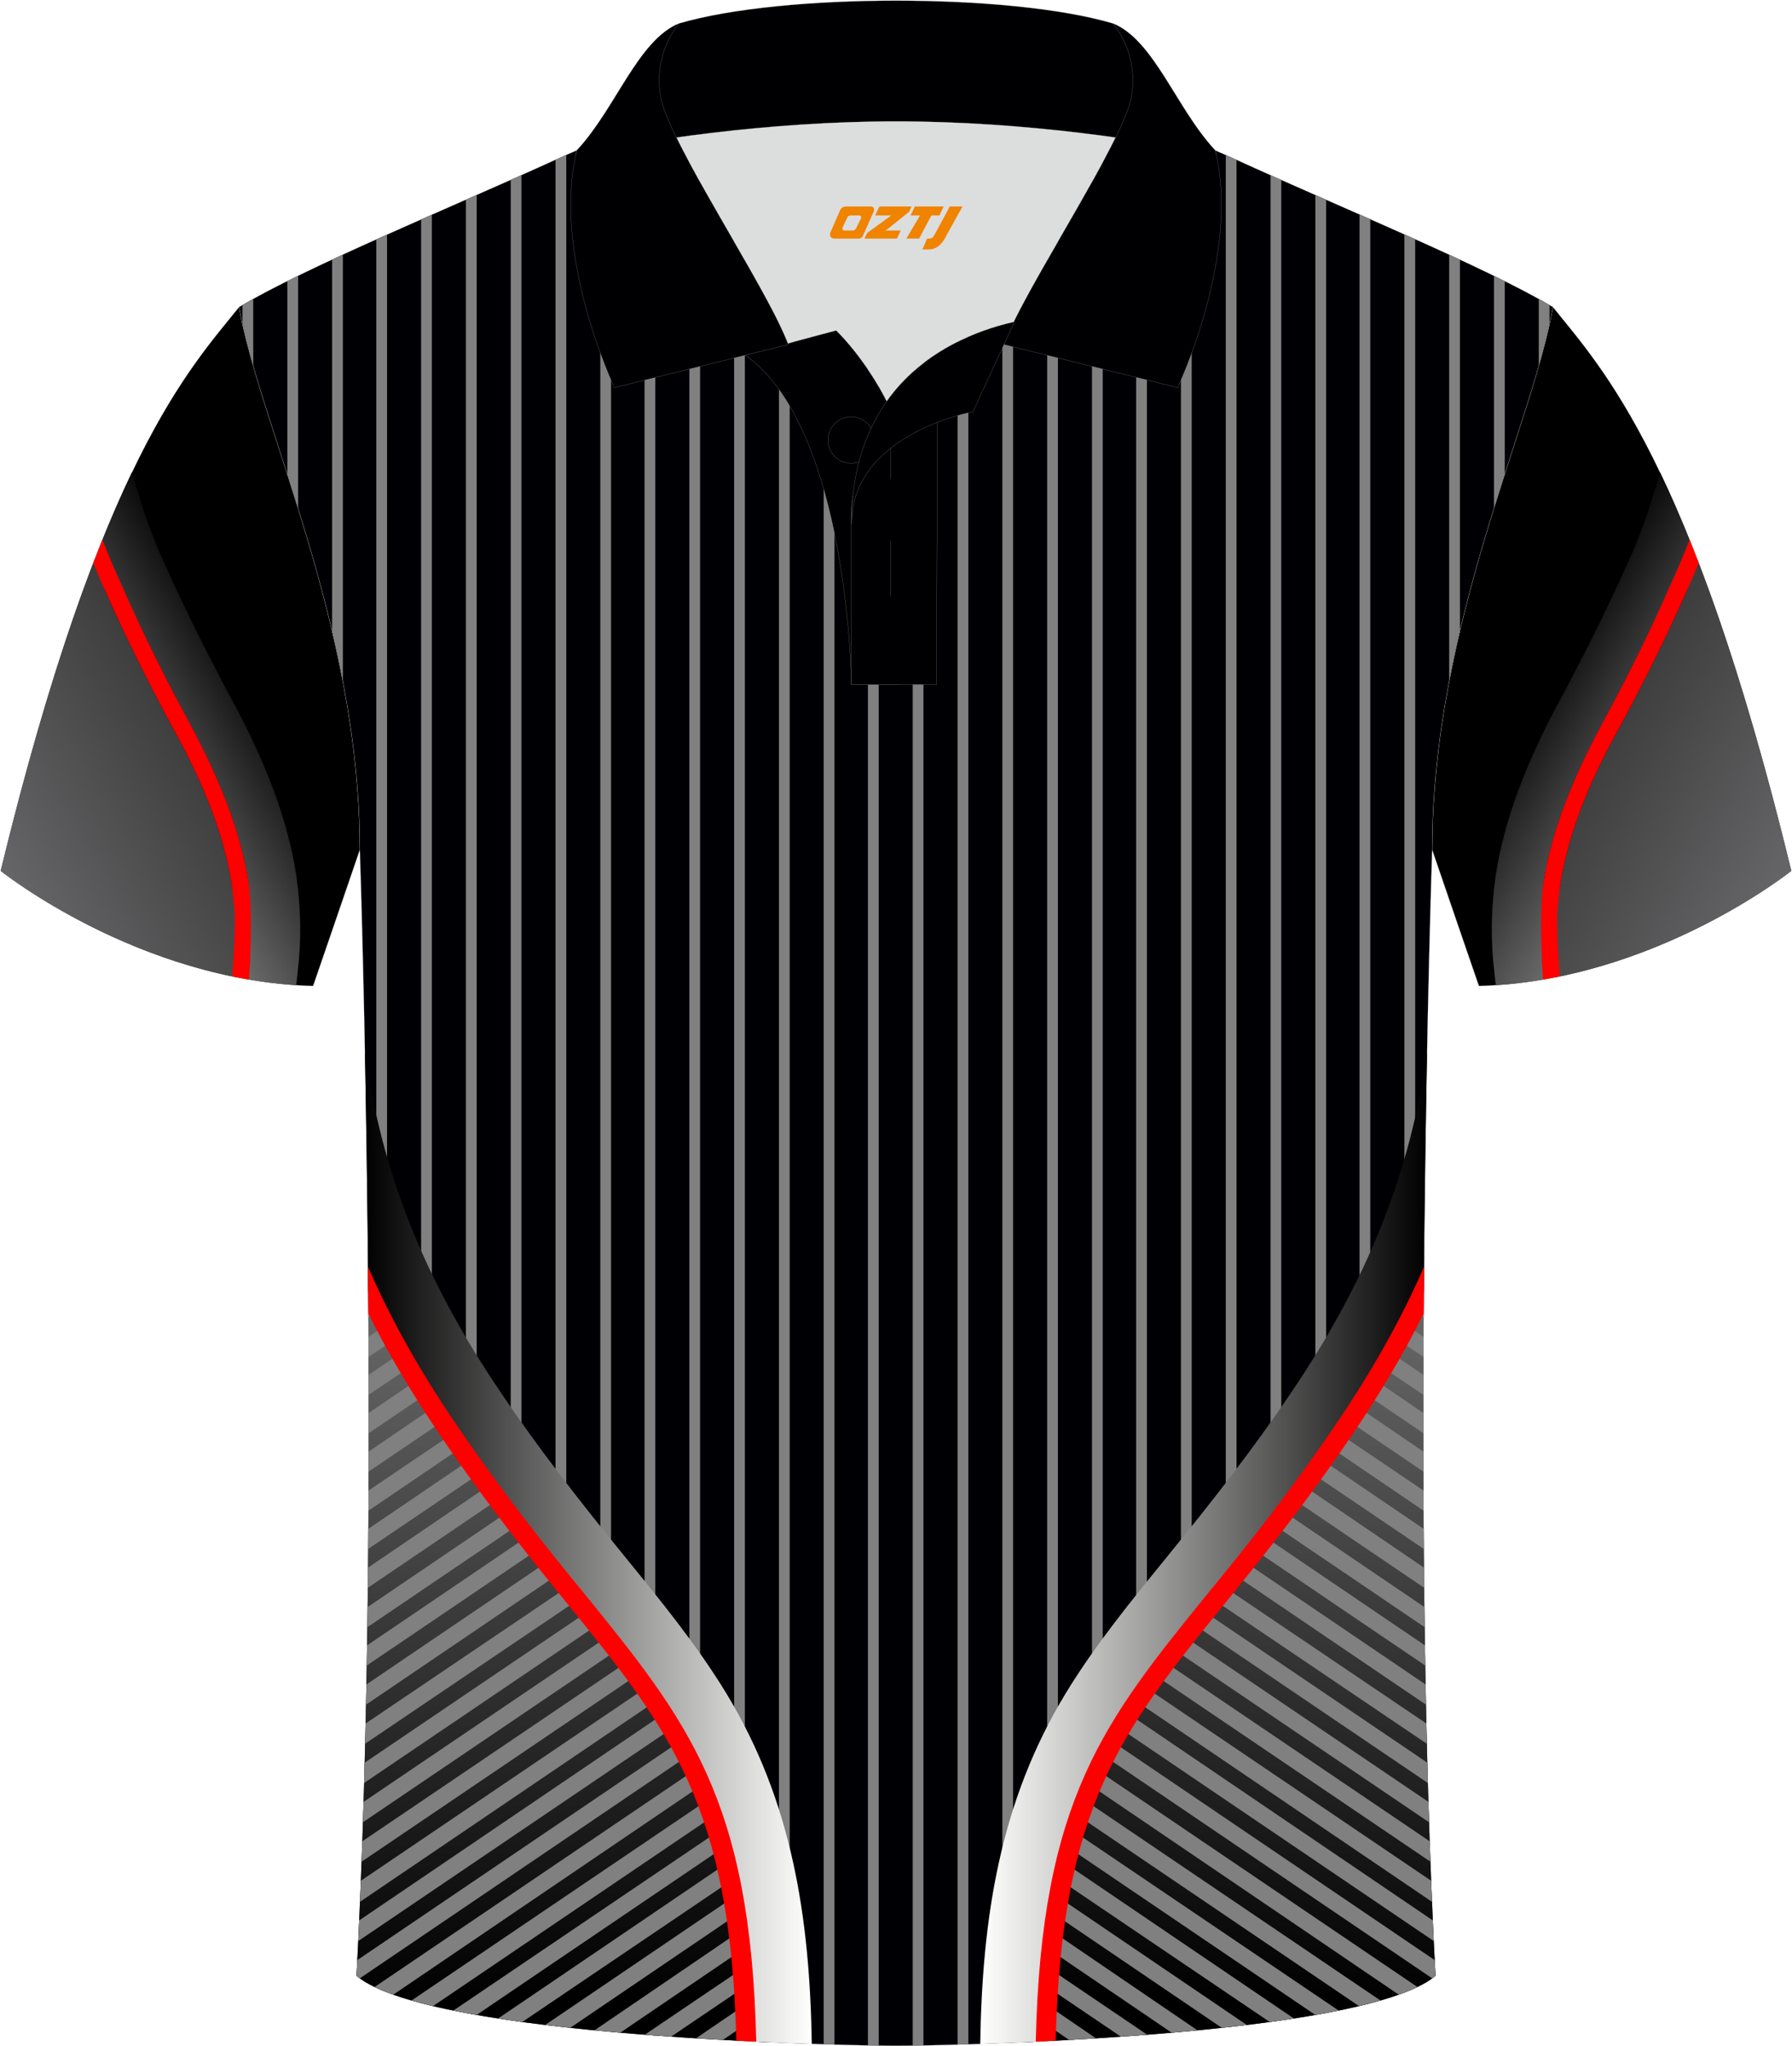 <?xml version="1.0" encoding="utf-8"?>
<!-- Generator: Adobe Illustrator 24.0.0, SVG Export Plug-In . SVG Version: 6.00 Build 0)  -->
<svg xmlns="http://www.w3.org/2000/svg" xmlns:xlink="http://www.w3.org/1999/xlink" version="1.1" id="图层_1" x="0px" y="0px" width="379.8px" height="433.5px" viewBox="0 0 379.8 433.5" enable-background="new 0 0 379.8 433.5" xml:space="preserve">
<g>
	<g>
		<path fill-rule="evenodd" clip-rule="evenodd" stroke="#DCDDDD" stroke-width="0.028" stroke-miterlimit="22.926" d="    M329.13,65.04c10.24,12.8,29.36,32.42,50.52,119.44c0,0-29.19,23.38-66.21,24.4c0,0-7.17-20.82-9.9-28.84    C303.54,132.26,324.85,89.8,329.13,65.04z"/>
		<g>
			
				<linearGradient id="SVGID_1_" gradientUnits="userSpaceOnUse" x1="-816.335" y1="189.759" x2="-741.63" y2="146.628" gradientTransform="matrix(-1 0 0 1 -420.641 0)">
				<stop offset="1.300000e-07" style="stop-color:#FFFFFE"/>
				<stop offset="1" style="stop-color:#000000"/>
			</linearGradient>
			<path fill-rule="evenodd" clip-rule="evenodd" fill="url(#SVGID_1_)" d="M316.96,185.74c1.95-13.05,7.21-25.38,13.41-36.98     c5.11-9.47,9.92-19.06,14.36-28.92c0.25-0.38,0.31-0.78,0.55-1.17c2.88-6.45,4.8-12.44,6.54-18.64     c2.19,4.56,4.45,9.71,6.78,15.57c-1.64,2.9-3.4,5.94-4.51,8.49c-4.16,9.27-9.52,20.04-14.74,29.59     c-5.81,10.91-10.51,22.08-12.25,33.52c-0.23,1.82,0.56,4.51,0.43,6.45c-0.55,0.25-0.86,7.63-0.55,11.79     c-0.01,0.11,0.11,0.9,0.32,2.03c-3.34,0.58-6.77,1.01-10.28,1.24c-0.17-1.44-0.29-2.47-0.3-2.8     C315.88,199.22,316.03,192.32,316.96,185.74z"/>
			
				<linearGradient id="SVGID_2_" gradientUnits="userSpaceOnUse" x1="-800.937" y1="183.365" x2="-747.978" y2="152.79" gradientTransform="matrix(-1 0 0 1 -420.641 0)">
				<stop offset="1.300000e-07" style="stop-color:#666668"/>
				<stop offset="1" style="stop-color:#333333"/>
			</linearGradient>
			<path fill-rule="evenodd" clip-rule="evenodd" fill="url(#SVGID_2_)" d="M342.52,155.45c5.22-9.56,10.6-20.32,14.77-29.79     c0.74-1.62,1.62-4.41,2.44-7.2c6.26,16.18,12.98,37.48,19.93,66.03c0,0-21.09,16.89-50.16,22.58     c-0.42-6.41-0.65-12.74-0.46-14.96c0.09-1.53,1.42-3.12,1.57-4.34C332.32,176.75,336.76,165.96,342.52,155.45z"/>
			<path fill-rule="evenodd" clip-rule="evenodd" fill="#FF0000" d="M358.09,114.33c-1.11,2.93-2.49,6.2-4.1,9.67     c-4.07,9.38-9.44,20.15-14.66,29.7c-5.81,10.91-10.51,22.09-12.25,33.52c-0.65,4.44-0.54,13.16-0.05,20.3     c1.19-0.2,2.37-0.43,3.54-0.67c-0.41-5.39-0.7-11.59-0.45-14.31c0.2-1.62,0.29-3.16,0.5-4.79c1.7-11.02,6.14-21.81,11.9-32.32     c5.22-9.55,10.6-20.32,14.77-29.79c1.02-2.22,1.92-4.35,2.74-6.38C359.38,117.56,358.73,115.92,358.09,114.33z"/>
		</g>
	</g>
	<g>
		<path fill-rule="evenodd" clip-rule="evenodd" stroke="#DCDDDD" stroke-width="0.028" stroke-miterlimit="22.926" d="    M50.67,65.04C40.43,77.84,21.31,97.46,0.15,184.48c0,0,29.19,23.38,66.21,24.4c0,0,7.17-20.82,9.9-28.84    C76.26,132.26,54.95,89.8,50.67,65.04z"/>
		<g>
			<linearGradient id="SVGID_5_" gradientUnits="userSpaceOnUse" x1="-15.894" y1="189.759" x2="58.811" y2="146.628">
				<stop offset="1.300000e-07" style="stop-color:#FFFFFE"/>
				<stop offset="1" style="stop-color:#000000"/>
			</linearGradient>
			<path fill-rule="evenodd" clip-rule="evenodd" fill="url(#SVGID_5_)" d="M62.84,185.74c-1.95-13.05-7.21-25.38-13.41-36.98     c-5.11-9.47-9.92-19.06-14.36-28.92c-0.25-0.38-0.31-0.78-0.55-1.17c-2.88-6.45-4.8-12.44-6.54-18.64     c-2.19,4.56-4.45,9.71-6.78,15.57c1.64,2.9,3.4,5.94,4.51,8.49c4.16,9.27,9.52,20.04,14.74,29.59     c5.81,10.91,10.51,22.08,12.25,33.52c0.23,1.82-0.56,4.51-0.43,6.45c0.55,0.25,0.86,7.63,0.55,11.79     c0.01,0.11-0.11,0.9-0.32,2.03c3.34,0.58,6.77,1.01,10.28,1.24c0.17-1.44,0.29-2.47,0.3-2.8     C63.92,199.22,63.77,192.32,62.84,185.74z"/>
			<linearGradient id="SVGID_8_" gradientUnits="userSpaceOnUse" x1="-0.496" y1="183.365" x2="52.463" y2="152.79">
				<stop offset="1.300000e-07" style="stop-color:#666668"/>
				<stop offset="1" style="stop-color:#333333"/>
			</linearGradient>
			<path fill-rule="evenodd" clip-rule="evenodd" fill="url(#SVGID_8_)" d="M37.28,155.45c-5.22-9.56-10.6-20.32-14.77-29.79     c-0.74-1.62-1.62-4.41-2.44-7.2c-6.26,16.18-12.98,37.48-19.93,66.03c0,0,21.09,16.89,50.16,22.58     c0.42-6.41,0.65-12.74,0.46-14.96c-0.09-1.53-1.42-3.12-1.57-4.34C47.48,176.75,43.04,165.96,37.28,155.45z"/>
			<path fill-rule="evenodd" clip-rule="evenodd" fill="#FF0000" d="M21.71,114.33c1.11,2.93,2.49,6.2,4.1,9.67     c4.07,9.38,9.44,20.15,14.66,29.7c5.81,10.91,10.51,22.09,12.25,33.52c0.65,4.44,0.54,13.16,0.05,20.3     c-1.19-0.2-2.37-0.43-3.54-0.67c0.41-5.39,0.7-11.59,0.45-14.31c-0.2-1.62-0.29-3.16-0.5-4.79c-1.7-11.02-6.14-21.81-11.9-32.32     c-5.22-9.55-10.6-20.32-14.77-29.79c-1.02-2.22-1.92-4.35-2.74-6.38C20.42,117.56,21.07,115.92,21.71,114.33z"/>
		</g>
	</g>
	<g>
		
			<path fill-rule="evenodd" clip-rule="evenodd" fill="#000004" stroke="#DCDDDD" stroke-width="0.028" stroke-miterlimit="22.926" d="    M76.26,180.05c0,0,4.68,137.15-0.7,238.51c15.6,13.15,104.62,14.84,114.34,14.82c9.72,0.03,98.74-1.67,114.34-14.82    c-5.38-101.36-0.7-238.51-0.7-238.51c0-47.79,21.31-90.25,25.59-115c-13.68-8.25-45.44-21.32-67.38-31.34    c-5.84-2.65-10.73-4.57-15.09-5.94L133.1,27.75c-4.32,1.37-9.2,3.29-15.06,5.95C96.1,43.72,64.34,56.79,50.67,65.04    C54.95,89.8,76.26,132.26,76.26,180.05z"/>
		<path fill-rule="evenodd" clip-rule="evenodd" fill="#808080" d="M195.72,433.31V27.76h-2.28v405.59L195.72,433.31L195.72,433.31z     M79.75,421.1c0.71,0.33,1.47,0.65,2.28,0.97V49.69l-2.28,1.02V421.1L79.75,421.1z M89.25,424.35c0.74,0.19,1.5,0.38,2.28,0.57    V45.48l-2.28,1.01V424.35L89.25,424.35z M98.75,426.44c0.75,0.14,1.51,0.28,2.28,0.41V41.3l-2.28,1V426.44L98.75,426.44z     M108.24,428l2.28,0.32V37.09l-2.28,1.01V428L108.24,428z M117.74,429.23l2.28,0.26V32.82c-0.64,0.28-1.3,0.58-1.97,0.88    l-0.31,0.14V429.23L117.74,429.23z M127.23,430.23l2.28,0.21V28.97c-0.74,0.27-1.5,0.55-2.28,0.85V430.23L127.23,430.23z     M136.61,431.04l2.28,0.18V27.75l-2.28,0V431.04L136.61,431.04z M146.1,431.72l2.28,0.14V27.75l-2.28,0L146.1,431.72L146.1,431.72    z M155.59,432.28l2.28,0.12V27.75h-2.28L155.59,432.28L155.59,432.28z M165.09,432.72l2.28,0.09V27.75h-2.28V432.72L165.09,432.72    z M174.58,433.07l2.28,0.07V27.75h-2.28V433.07L174.58,433.07z M183.95,433.31l2.28,0.04V27.76h-2.28V433.31L183.95,433.31z     M202.95,433.14l2.28-0.07V27.76h-2.28V433.14L202.95,433.14z M212.44,432.81l2.28-0.09V27.76h-2.28V432.81L212.44,432.81z     M221.94,432.39l2.28-0.12V27.76h-2.28V432.39L221.94,432.39z M231.44,431.86l2.28-0.14V27.76l-2.28,0V431.86L231.44,431.86z     M240.8,431.22l2.28-0.18V27.76l-2.28,0V431.22L240.8,431.22z M250.29,430.44l2.28-0.21V29.83c-0.78-0.3-1.54-0.58-2.28-0.85    V430.44L250.29,430.44z M259.79,429.49l2.28-0.26V33.84l-0.31-0.14c-0.67-0.3-1.32-0.6-1.97-0.88V429.49L259.79,429.49z     M269.28,428.32l2.28-0.32V38.11l-2.28-1.01V428.32L269.28,428.32z M278.78,426.85c0.77-0.13,1.53-0.27,2.28-0.41V42.3l-2.28-1    V426.85L278.78,426.85z M288.14,424.95c0.77-0.18,1.54-0.37,2.28-0.56V46.42l-2.28-1V424.95L288.14,424.95z M297.65,422.11    c0.81-0.31,1.57-0.63,2.28-0.96V50.65l-2.28-1.02V422.11L297.65,422.11z M307.14,144.33c0.69-3.61,1.46-7.17,2.28-10.67V54.99    l-2.28-1.05V144.33L307.14,144.33z M316.64,107.66c0.76-2.45,1.53-4.86,2.28-7.2V59.54c-0.74-0.37-1.5-0.74-2.28-1.12V107.66    L316.64,107.66z M326.13,77.52c0.9-3.12,1.67-6.06,2.28-8.82v-4.09c-0.72-0.42-1.48-0.86-2.28-1.3V77.52L326.13,77.52z     M72.67,53.93l-2.28,1.05v78.74c0.82,3.5,1.59,7.06,2.28,10.68V53.93L72.67,53.93z M63.18,58.41c-0.78,0.38-1.54,0.75-2.28,1.12    v40.96c0.75,2.35,1.52,4.75,2.28,7.2V58.41L63.18,58.41z M53.67,63.31c-0.8,0.44-1.56,0.88-2.28,1.3v4.09    c0.61,2.76,1.38,5.7,2.28,8.82V63.31z"/>
		<linearGradient id="SVGID_9_" gradientUnits="userSpaceOnUse" x1="119.496" y1="267.048" x2="119.496" y2="432.652">
			<stop offset="0.079" style="stop-color:#666666"/>
			<stop offset="0.95" style="stop-color:#000000"/>
		</linearGradient>
		<path id="SVGID_7_" fill="url(#SVGID_9_)" d="M77.98,267.05c5.07,14.64,11.36,28.82,18.88,38.76    c23.35,30.6,45.38,45.91,53.43,58.43c8.05,12.52,6.47,21.9,10.42,44.98c1.29,7.59,2.2,15.8,2.73,23.43    c-30.5-1.33-77.01-4.93-87.88-14.09C78.14,369.93,78.4,313.06,77.98,267.05z"/>
		<path fill-rule="evenodd" clip-rule="evenodd" fill="#808080" d="M77.98,267.28l0.03,3.76l1.03-0.7    C78.69,269.28,78.34,268.31,77.98,267.28L77.98,267.28z M78.05,274.87l0.03,4.29l3.49-2.36c-0.39-1.05-0.92-2.25-1.32-3.43    L78.05,274.87L78.05,274.87z M78.1,283.18l0.02,4.28l6.22-4.2c-0.53-1.05-1.06-2.25-1.45-3.3L78.1,283.18L78.1,283.18z     M78.13,291.25l7.52-5.08c0.53,1.05,1.05,2.12,1.58,3.17l-9.1,6.14L78.13,291.25L78.13,291.25z M78.14,299.33l0,4.28l12.12-8.21    c-0.53-1.05-1.05-2.12-1.71-3.17L78.14,299.33L78.14,299.33z M78.14,307.49l13.71-9.33c0.66,1.06,1.18,2.12,1.84,3.04    l-15.56,10.55L78.14,307.49L78.14,307.49z M78.11,315.75l-0.02,4.28l19.56-13.29l-0.66-0.92c-0.53-0.52-1.06-1.18-1.45-1.84    L78.11,315.75L78.11,315.75z M78.07,323.87l-0.03,4.26L101.87,312c-0.79-0.92-1.45-1.84-2.25-2.77L78.07,323.87L78.07,323.87z     M78,332.09l25.85-17.57c0.79,0.92,1.58,1.85,2.25,2.77l-28.14,19.07L78,332.09L78,332.09z M77.91,340.44l30.42-20.63    c0.79,0.92,1.58,1.71,2.38,2.64l-32.85,22.26L77.91,340.44L77.91,340.44z M77.8,348.56l35.01-23.75c0.79,0.92,1.58,1.84,2.38,2.64    l-37.46,25.38L77.8,348.56L77.8,348.56z M77.66,356.84l-0.08,4.28l42.24-28.65c-0.79-0.79-1.58-1.71-2.51-2.51L77.66,356.84    L77.66,356.84z M77.49,365.11l-0.1,4.28l47.43-32.05c-0.79-0.79-1.71-1.71-2.51-2.51L77.49,365.11L77.49,365.11z M77.29,373.41    l-0.12,4.3l52.39-35.48c-0.79-0.79-1.71-1.71-2.51-2.51L77.29,373.41L77.29,373.41z M77.06,381.71l-0.13,4.31l57.66-39.04    l-2.51-2.51L77.06,381.71L77.06,381.71z M76.79,390.06l-0.15,4.32l62.83-42.53c-0.79-0.79-1.58-1.71-2.51-2.51L76.79,390.06    L76.79,390.06z M76.48,398.42l65.5-44.32c0.92,0.92,1.71,1.71,2.38,2.64L76.3,402.88L76.48,398.42L76.48,398.42z M76.13,406.82    l70.34-47.71c0.79,0.92,1.58,1.84,2.25,2.77l-72.78,49.31L76.13,406.82L76.13,406.82z M75.73,415.23l74.83-50.71    c0.66,1.05,1.18,2.12,1.71,3.04l-76.02,51.54c-0.24-0.18-0.48-0.35-0.69-0.54L75.73,415.23L75.73,415.23z M79.39,420.93    l74.33-50.34c0.53,1.18,0.92,2.25,1.32,3.3l-71.7,48.67C81.89,422.04,80.57,421.5,79.39,420.93L79.39,420.93z M87.22,423.79    l68.87-46.61c0.26,1.18,0.53,2.38,0.79,3.69l-65.11,44.11C90.17,424.6,88.65,424.2,87.22,423.79L87.22,423.79z M96.08,425.92    l61.33-41.49c0.13,1.18,0.39,2.51,0.53,3.83l-56.93,38.59C99.32,426.56,97.67,426.25,96.08,425.92L96.08,425.92z M105.57,427.6    l52.75-35.79c0.14,1.32,0.4,2.64,0.53,3.96l-48.16,32.57C108.95,428.11,107.24,427.86,105.57,427.6L105.57,427.6z M115.55,428.97    c1.75,0.21,3.51,0.42,5.3,0.61l38.93-26.42c-0.13-1.32-0.39-2.64-0.53-3.83L115.55,428.97L115.55,428.97z M125.99,430.11    c1.82,0.18,3.64,0.34,5.47,0.5l29.51-20.06c-0.13-0.39-0.13-0.92-0.26-1.32c-0.13-0.79-0.26-1.71-0.39-2.51L125.99,430.11    L125.99,430.11z M136.65,431.04c1.87,0.15,3.73,0.28,5.58,0.41l19.79-13.38c-0.13-1.32-0.39-2.64-0.53-3.83L136.65,431.04    L136.65,431.04z M147.5,431.81c1.93,0.12,3.83,0.23,5.7,0.34l9.6-6.55c-0.13-1.32-0.26-2.64-0.39-3.96L147.5,431.81L147.5,431.81z     M158.73,432.43l4.62-3.15c0.11,1.13,0.13,2.25,0.21,3.37C161.99,432.59,160.38,432.51,158.73,432.43z"/>
		<linearGradient id="SVGID_10_" gradientUnits="userSpaceOnUse" x1="172.042" y1="327.748" x2="77.335" y2="327.748">
			<stop offset="1.300000e-07" style="stop-color:#FFFFFE"/>
			<stop offset="1" style="stop-color:#000000"/>
		</linearGradient>
		<path fill-rule="evenodd" clip-rule="evenodd" fill="url(#SVGID_10_)" d="M78.04,273.63c4.68,10.03,10.3,19.63,16.71,29.15    c37.42,55.28,61.64,60.25,63.29,129.62c5.06,0.25,9.79,0.44,14.01,0.59c-0.42-26.38-4.02-51.17-18.2-74.41    c-6.2-10.16-13.85-19.52-21.37-28.76c-9.24-11.34-18.07-22.56-26.25-34.69c-16.07-23.67-25.45-46.55-28.89-72.62    C77.62,237.05,77.89,254.51,78.04,273.63z"/>
		<path fill-rule="evenodd" clip-rule="evenodd" fill="#FF0001" d="M77.99,268.36c5.02,11.53,11.3,22.48,18.6,33.24    c10.03,14.78,19.13,26.12,27.17,35.89c21.92,27.04,35.35,43.51,36.52,95.02c-1.38-0.07-2.79-0.13-4.23-0.21    c-1.2-49.9-14.23-65.96-35.59-92.31c-8.05-9.9-17.14-21.11-27.3-36.14c-5.68-8.38-10.74-16.84-15.09-25.58    C78.05,274.91,78.02,271.61,77.99,268.36z"/>
		<g>
			
				<linearGradient id="SVGID_12_" gradientUnits="userSpaceOnUse" x1="-84.303" y1="267.048" x2="-84.303" y2="432.652" gradientTransform="matrix(-1 0 0 1 176.001 0)">
				<stop offset="0.079" style="stop-color:#666666"/>
				<stop offset="0.95" style="stop-color:#000000"/>
			</linearGradient>
			<path id="SVGID_6_" fill="url(#SVGID_12_)" d="M301.82,267.05c-5.07,14.64-11.36,28.82-18.88,38.76     c-23.35,30.6-45.38,45.91-53.43,58.43c-8.05,12.52-6.47,21.9-10.42,44.98c-1.29,7.59-2.2,15.8-2.73,23.43     c30.5-1.33,77.01-4.93,87.88-14.09C301.66,369.93,301.4,313.06,301.82,267.05z"/>
			<path fill-rule="evenodd" clip-rule="evenodd" fill="#808080" d="M301.82,267.28c-0.35,1.04-0.71,2-1.06,3.06l1.03,0.7     L301.82,267.28L301.82,267.28z M301.75,274.87l-2.19-1.5c-0.4,1.18-0.93,2.38-1.32,3.43l3.49,2.36L301.75,274.87L301.75,274.87z      M301.7,283.18l-4.79-3.22c-0.39,1.05-0.92,2.25-1.45,3.3l6.22,4.2L301.7,283.18L301.7,283.18z M301.67,291.25l-0.01,4.23     l-9.1-6.14c0.53-1.05,1.05-2.12,1.58-3.17L301.67,291.25L301.67,291.25z M301.66,299.33l-10.41-7.11     c-0.66,1.05-1.18,2.12-1.71,3.17l12.12,8.21L301.66,299.33L301.66,299.33z M301.66,307.49l0.01,4.26l-15.56-10.55     c0.66-0.92,1.18-1.97,1.84-3.04L301.66,307.49L301.66,307.49z M301.69,315.75l-17.42-11.77c-0.39,0.66-0.92,1.32-1.45,1.84     l-0.66,0.92l19.56,13.29L301.69,315.75L301.69,315.75z M301.73,323.87l-21.56-14.64c-0.79,0.92-1.45,1.84-2.25,2.77l23.84,16.13     L301.73,323.87L301.73,323.87z M301.8,332.09l0.04,4.27l-28.14-19.07c0.66-0.92,1.45-1.84,2.25-2.77L301.8,332.09L301.8,332.09z      M301.89,340.44l0.06,4.27l-32.85-22.26c0.79-0.92,1.58-1.71,2.38-2.64L301.89,340.44L301.89,340.44z M302,348.56l0.07,4.27     l-37.46-25.38c0.79-0.79,1.58-1.71,2.38-2.64L302,348.56L302,348.56z M302.14,356.84l-39.65-26.88     c-0.92,0.79-1.71,1.71-2.51,2.51l42.24,28.65L302.14,356.84L302.14,356.84z M302.31,365.11l-44.83-30.27     c-0.79,0.79-1.71,1.71-2.51,2.51l47.43,32.05L302.31,365.11L302.31,365.11z M302.51,373.41l-49.77-33.69     c-0.79,0.79-1.71,1.71-2.51,2.51l52.39,35.48L302.51,373.41L302.51,373.41z M302.74,381.71l-55.02-37.23l-2.51,2.51l57.66,39.04     L302.74,381.71L302.74,381.71z M303.01,390.06l-60.17-40.72c-0.92,0.79-1.71,1.71-2.51,2.51l62.83,42.53L303.01,390.06     L303.01,390.06z M303.32,398.42l0.18,4.46l-68.06-46.15c0.66-0.92,1.45-1.71,2.38-2.64L303.32,398.42L303.32,398.42z      M303.67,406.82l0.2,4.37l-72.78-49.31c0.66-0.92,1.45-1.84,2.25-2.77L303.67,406.82L303.67,406.82z M304.07,415.23l0.17,3.33     c-0.22,0.18-0.45,0.36-0.69,0.54l-76.02-51.54c0.53-0.92,1.05-1.99,1.71-3.04L304.07,415.23L304.07,415.23z M300.41,420.93     c-1.18,0.57-2.5,1.11-3.96,1.62l-71.7-48.67c0.4-1.05,0.79-2.12,1.32-3.3L300.41,420.93L300.41,420.93z M292.58,423.79     c-1.43,0.41-2.95,0.81-4.55,1.18l-65.11-44.11c0.26-1.31,0.53-2.51,0.79-3.69L292.58,423.79L292.58,423.79z M283.72,425.92     c-1.59,0.32-3.24,0.63-4.94,0.93l-56.93-38.59c0.14-1.32,0.4-2.65,0.53-3.83L283.72,425.92L283.72,425.92z M274.23,427.6     c-1.67,0.26-3.38,0.51-5.12,0.74l-48.16-32.57c0.13-1.32,0.39-2.64,0.53-3.96L274.23,427.6L274.23,427.6z M264.25,428.97     l-43.69-29.64c-0.14,1.19-0.4,2.51-0.53,3.83l38.93,26.42C260.74,429.39,262.5,429.19,264.25,428.97L264.25,428.97z      M253.8,430.11l-34.33-23.39c-0.13,0.79-0.26,1.71-0.39,2.51c-0.13,0.4-0.13,0.93-0.26,1.32l29.51,20.06     C250.16,430.46,251.99,430.29,253.8,430.11L253.8,430.11z M243.15,431.04l-24.84-16.8c-0.14,1.19-0.4,2.51-0.53,3.83l19.79,13.38     C239.42,431.33,241.28,431.19,243.15,431.04L243.15,431.04z M232.3,431.81l-14.91-10.17c-0.13,1.32-0.26,2.64-0.39,3.96l9.6,6.55     C228.46,432.04,230.37,431.93,232.3,431.81L232.3,431.81z M216.24,432.66c0.08-1.13,0.1-2.25,0.21-3.37l4.62,3.15     C219.42,432.51,217.81,432.59,216.24,432.66z"/>
			
				<linearGradient id="SVGID_13_" gradientUnits="userSpaceOnUse" x1="-31.757" y1="327.748" x2="-126.464" y2="327.748" gradientTransform="matrix(-1 0 0 1 176.001 0)">
				<stop offset="1.300000e-07" style="stop-color:#FFFFFE"/>
				<stop offset="1" style="stop-color:#000000"/>
			</linearGradient>
			<path fill-rule="evenodd" clip-rule="evenodd" fill="url(#SVGID_13_)" d="M301.76,273.63c-4.68,10.03-10.3,19.63-16.71,29.15     c-37.42,55.28-61.64,60.25-63.29,129.62c-5.06,0.25-9.79,0.44-14.01,0.59c0.42-26.38,4.02-51.17,18.2-74.41     c6.2-10.16,13.85-19.52,21.37-28.76c9.24-11.34,18.07-22.56,26.25-34.69c16.07-23.67,25.45-46.55,28.89-72.62     C302.18,237.05,301.91,254.51,301.76,273.63z"/>
			<path fill-rule="evenodd" clip-rule="evenodd" fill="#FF0001" d="M301.81,268.36c-5.02,11.53-11.3,22.48-18.6,33.24     c-10.03,14.78-19.13,26.12-27.17,35.89c-21.92,27.04-35.35,43.51-36.52,95.02c1.38-0.07,2.79-0.13,4.23-0.21     c1.2-49.9,14.23-65.96,35.59-92.31c8.05-9.9,17.14-21.11,27.3-36.14c5.68-8.38,10.74-16.84,15.09-25.58     C301.75,274.91,301.78,271.61,301.81,268.36z"/>
		</g>
	</g>
	<g>
		<path fill-rule="evenodd" clip-rule="evenodd" fill="#DCDDDD" d="M187.92,85.04c6.44-9.11,16.35-14.37,26.94-16.84    c5.24-10.64,16.08-27.82,21.62-39.14c-26.77-6.52-66.39-6.52-93.16,0c6.42,13.14,20,34.17,23.66,43.71l10.21-2.75    C177.2,70.02,183.2,75.69,187.92,85.04z"/>
		
			<path fill-rule="evenodd" clip-rule="evenodd" fill="#000003" stroke="#DCDDDD" stroke-width="0.028" stroke-miterlimit="22.926" d="    M157.94,75.21l19.26-5.19c0,0,11.74,11.1,15.3,27.84c3.55,16.74-1.86,47.18-1.86,47.18h-10.18    C180.46,145.03,179.93,90.78,157.94,75.21z"/>
		
			<path fill-rule="evenodd" clip-rule="evenodd" fill="#000003" stroke="#DCDDDD" stroke-width="0.028" stroke-miterlimit="22.926" d="    M180.46,107.49v37.54h18.04l0.14-60.77C189.8,87.17,180.95,98.7,180.46,107.49z"/>
		
			<path fill-rule="evenodd" clip-rule="evenodd" fill="#000003" stroke="#DCDDDD" stroke-width="0.028" stroke-miterlimit="22.926" d="    M121.98,33.04c13.38-3.26,40.91-7.33,67.92-7.33c27,0,54.53,4.07,67.92,7.33l-0.28-1.2c-8.22-8.78-12.93-23.33-21.69-26.89    c-10.94-3.22-28.44-4.82-45.95-4.82c-17.5,0-35.01,1.61-45.95,4.82c-8.77,3.57-13.47,18.11-21.69,26.89L121.98,33.04z"/>
		
			<path fill-rule="evenodd" clip-rule="evenodd" fill="#000003" stroke="#DCDDDD" stroke-width="0.028" stroke-miterlimit="22.926" d="    M143.95,4.95c0,0-5.58,6.05-3.94,15.53c1.63,9.49,22.57,40.53,27.06,52.51l-36.86,9.13c0,0-13.39-28.22-7.95-50.28    C130.49,23.06,135.19,8.52,143.95,4.95z"/>
		
			<path fill-rule="evenodd" clip-rule="evenodd" fill="#000003" stroke="#DCDDDD" stroke-width="0.028" stroke-miterlimit="22.926" d="    M235.85,4.95c0,0,5.58,6.05,3.95,15.53c-1.63,9.49-22.57,40.53-27.06,52.51l36.86,9.13c0,0,13.39-28.22,7.95-50.28    C249.32,23.06,244.62,8.52,235.85,4.95z"/>
		
			<path fill-rule="evenodd" clip-rule="evenodd" fill="none" stroke="#DCDDDD" stroke-width="0.028" stroke-miterlimit="22.926" d="    M180.41,98.16c2.72,0,4.93-2.22,4.93-4.93c0-2.72-2.22-4.93-4.93-4.93c-2.72,0-4.93,2.21-4.93,4.93    C175.48,95.94,177.7,98.16,180.41,98.16z"/>
		
			<line fill-rule="evenodd" clip-rule="evenodd" fill="none" stroke="#DCDDDD" stroke-width="0.028" stroke-miterlimit="22.926" x1="188.8" y1="114.56" x2="188.8" y2="126.31"/>
		
			<line fill-rule="evenodd" clip-rule="evenodd" fill="none" stroke="#DCDDDD" stroke-width="0.028" stroke-miterlimit="22.926" x1="188.8" y1="89.8" x2="188.8" y2="101.55"/>
		
			<path fill-rule="evenodd" clip-rule="evenodd" fill="#000003" stroke="#DCDDDD" stroke-width="0.028" stroke-miterlimit="22.926" d="    M215.02,68.16l-8.81,19.08c0,0-25.75,4.58-25.75,23.82C180.46,84.88,196.75,72.37,215.02,68.16z"/>
		
	</g>
</g>
<g>
	<path fill="#F08300" d="M201.3,43.74l-3.4,6.3c-0.2,0.3-0.5,0.5-0.8,0.5h-0.6l-1,2.3h1.2c2,0.1,3.2-1.5,3.9-3L204,43.74h-2.5L201.3,43.74z"/>
	<polygon fill="#F08300" points="194.1,43.74 ,200,43.74 ,199.1,45.64 ,197.4,45.64 ,194.8,50.54 ,192.1,50.54 ,195,45.64 ,193,45.64 ,193.9,43.74"/>
	<polygon fill="#F08300" points="188.1,48.84 ,187.6,48.84 ,188.1,48.54 ,192.7,44.84 ,193.2,43.74 ,186.4,43.74 ,186.1,44.34 ,185.5,45.64 ,188.3,45.64 ,188.9,45.64 ,183.8,49.34    ,183.2,50.54 ,189.8,50.54 ,190.1,50.54 ,190.9,48.84"/>
	<path fill="#F08300" d="M184.6,43.74H179.3C178.8,43.74,178.3,44.04,178.1,44.44L176,49.24C175.7,49.84,176.1,50.54,176.8,50.54h5.2c0.4,0,0.7-0.2,0.9-0.6L185.2,44.74C185.4,44.24,185.1,43.74,184.6,43.74z M182.5,46.24L181.4,48.44C181.2,48.74,180.9,48.84,180.8,48.84l-1.8,0C178.8,48.84,178.4,48.74,178.6,48.14l1-2.1c0.1-0.3,0.4-0.4,0.7-0.4h1.9   C182.4,45.64,182.6,45.94,182.5,46.24z"/>
</g>
</svg>